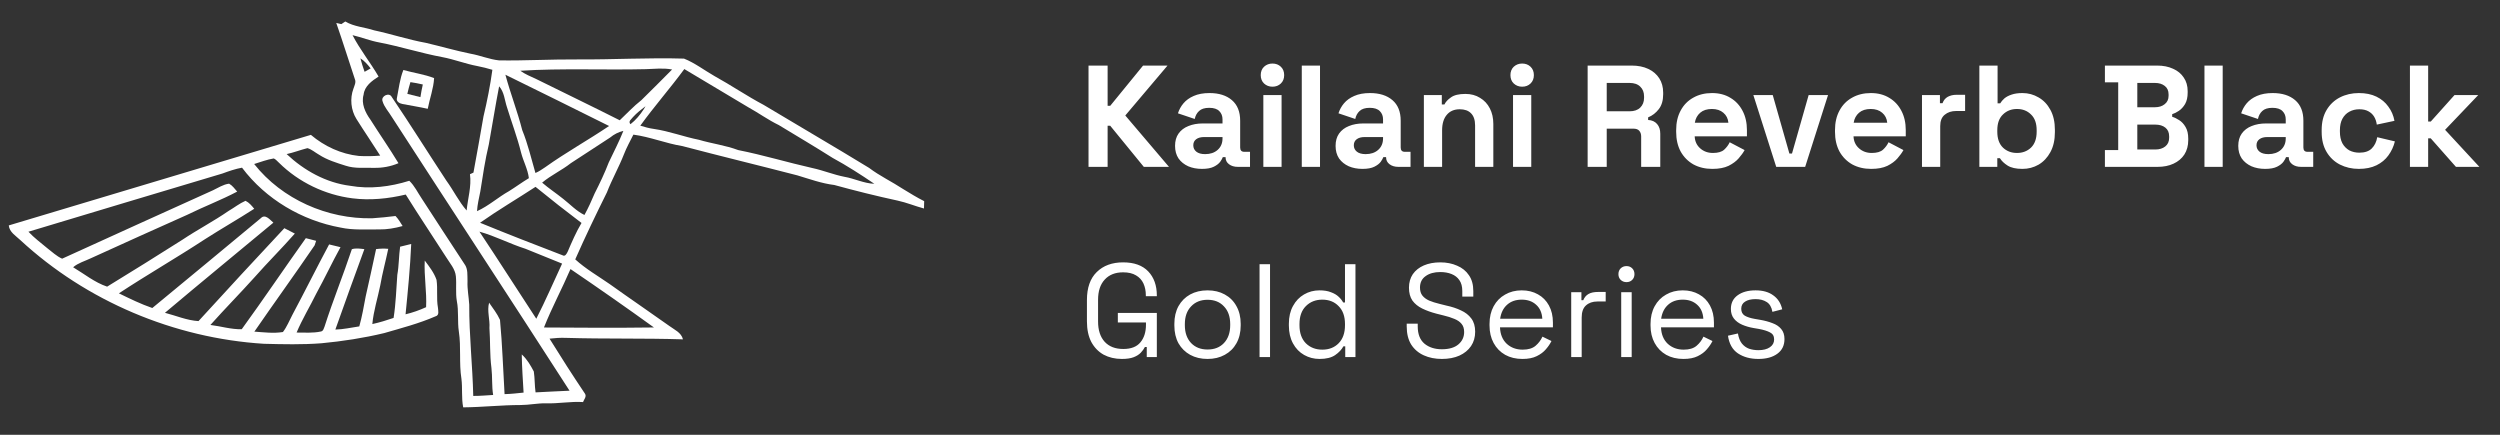 <svg width="184" height="32" viewBox="0 0 184 32" fill="none" xmlns="http://www.w3.org/2000/svg">
<rect x="0" y="0" width="184" height="32" fill="#333333" stroke="none"/>
<g clip-path="url(#clip0_3139_10821)">
<path d="M40.035 24.103C42.733 24.123 45.431 24.137 48.13 24.101C46.105 22.638 44.054 21.207 41.988 19.803C41.367 21.249 40.615 22.638 40.035 24.103ZM35.287 17.05C36.703 19.171 38.071 21.327 39.471 23.459C40.151 22.13 40.74 20.755 41.371 19.401C40.475 19.026 39.567 18.683 38.671 18.309C37.523 17.946 36.449 17.372 35.287 17.05ZM35.333 16.395C37.344 17.223 39.374 18.007 41.404 18.788C41.597 18.908 41.708 18.666 41.777 18.534C42.086 17.811 42.398 17.087 42.8 16.41C41.656 15.545 40.527 14.659 39.415 13.752C38.058 14.639 36.658 15.461 35.333 16.395ZM44.91 10.119C43.951 10.758 42.977 11.37 42.018 12.006C41.346 12.537 40.556 12.892 39.901 13.443C40.395 13.869 40.943 14.228 41.451 14.637C41.967 15.037 42.418 15.536 43.015 15.822C43.295 15.309 43.54 14.778 43.765 14.239C44.143 13.493 44.504 12.739 44.803 11.958C45.167 11.186 45.565 10.429 45.88 9.634C45.521 9.715 45.193 9.886 44.91 10.119ZM46.588 8.618C46.483 8.774 46.206 8.919 46.403 9.142C46.793 8.839 47.111 8.451 47.38 8.039C47.412 7.984 47.478 7.873 47.511 7.818C47.186 8.063 46.863 8.316 46.588 8.618ZM35.977 10.632C35.702 11.772 35.533 12.934 35.351 14.092C35.257 14.573 35.136 15.05 35.108 15.542C35.96 15.162 36.654 14.52 37.464 14.067C37.959 13.761 38.426 13.413 38.925 13.113C38.847 12.453 38.514 11.867 38.351 11.23C38.071 10.097 37.653 9.003 37.312 7.889C37.139 7.373 37.113 6.773 36.736 6.352C36.458 7.774 36.237 9.206 35.977 10.632ZM37.197 5.5C37.566 6.872 38.084 8.198 38.436 9.575C38.853 10.597 39.101 11.675 39.408 12.732C39.663 12.626 39.89 12.465 40.119 12.313C41.641 11.224 43.279 10.319 44.829 9.273C42.288 8.012 39.748 6.746 37.197 5.5ZM47.126 9.25C47.452 9.353 47.786 9.443 48.126 9.49C49.255 9.652 50.324 10.067 51.439 10.288C52.396 10.572 53.396 10.694 54.334 11.046C56.173 11.411 57.969 11.957 59.799 12.37C60.591 12.541 61.346 12.854 62.142 13.011C62.888 13.137 63.584 13.502 64.351 13.527C63.353 12.849 62.335 12.195 61.274 11.617C59.969 10.792 58.642 10.006 57.321 9.206C56.536 8.827 55.831 8.311 55.069 7.892C53.503 6.952 51.931 6.023 50.366 5.083C49.323 6.5 48.158 7.823 47.126 9.25ZM47.529 5.09C44.451 5.165 41.368 5.014 38.295 5.207C38.654 5.468 39.069 5.633 39.469 5.819C41.516 6.833 43.575 7.823 45.612 8.852C46.139 8.357 46.629 7.82 47.203 7.374C47.965 6.629 48.717 5.872 49.467 5.115C48.827 4.992 48.174 5.069 47.529 5.09ZM26.525 4.294C26.611 4.629 26.719 4.958 26.834 5.285C26.983 5.201 27.131 5.117 27.281 5.035C27.062 4.757 26.829 4.483 26.525 4.294ZM25.946 2.588C26.497 3.657 27.26 4.596 27.864 5.634C27.374 5.949 26.828 6.336 26.761 6.966C26.572 7.625 26.884 8.287 27.267 8.811C27.943 9.884 28.671 10.925 29.328 12.011C28.759 12.255 28.14 12.367 27.523 12.353C26.83 12.335 26.117 12.419 25.449 12.199C24.769 11.983 24.075 11.775 23.472 11.381C23.19 11.224 22.941 10.991 22.627 10.903C22.114 11.033 21.618 11.229 21.098 11.341C22.376 12.546 23.996 13.449 25.754 13.672C27.213 13.934 28.72 13.747 30.123 13.305C30.514 13.675 30.742 14.175 31.042 14.617C32.091 16.221 33.126 17.834 34.184 19.432C34.459 19.795 34.39 20.275 34.409 20.702C34.383 21.28 34.503 21.848 34.536 22.424C34.525 24.668 34.781 26.899 34.831 29.14C35.319 29.145 35.806 29.096 36.295 29.07C36.187 28.408 36.248 27.735 36.169 27.072C36.042 26.101 36.092 25.118 36.022 24.143C36.073 23.519 35.83 22.893 35.998 22.279C36.281 22.687 36.593 23.087 36.8 23.543C36.972 25.36 37.026 27.184 37.136 29.008C37.605 28.997 38.071 28.944 38.536 28.895C38.483 27.959 38.414 27.024 38.401 26.085C38.784 26.432 39.052 26.889 39.289 27.343C39.366 27.85 39.345 28.37 39.417 28.879C40.252 28.842 41.084 28.787 41.918 28.756C37.586 22.025 33.187 15.331 28.838 8.607C28.61 8.222 28.277 7.882 28.154 7.445C28.019 7.067 28.656 6.768 28.834 7.138C30.206 9.167 31.503 11.245 32.85 13.291C33.374 14.007 33.758 14.821 34.345 15.492C34.429 14.601 34.712 13.725 34.59 12.822C34.654 12.793 34.782 12.734 34.846 12.704C35.091 11.326 35.355 9.953 35.584 8.574C35.855 7.439 36.081 6.293 36.239 5.137C35.875 5.029 35.507 4.933 35.134 4.862C34.26 4.7 33.429 4.369 32.556 4.204C30.995 3.915 29.48 3.425 27.92 3.125C27.246 3.003 26.611 2.742 25.946 2.588ZM25.124 1.775C25.219 1.709 25.316 1.645 25.414 1.581C26.06 1.97 26.829 1.999 27.532 2.232C28.81 2.505 30.053 2.92 31.339 3.153C32.437 3.409 33.52 3.726 34.626 3.952C35.339 4.076 36.014 4.37 36.735 4.445C38.656 4.473 40.575 4.359 42.495 4.374C45.112 4.392 47.727 4.235 50.343 4.314C51.139 4.631 51.834 5.169 52.579 5.595C53.807 6.272 54.969 7.066 56.211 7.724C58.791 9.275 61.396 10.785 63.965 12.357C64.751 12.952 65.647 13.372 66.469 13.913C66.977 14.224 67.485 14.537 68.02 14.805C68.014 14.984 68.009 15.164 68.004 15.346C67.352 15.171 66.727 14.907 66.067 14.765C64.502 14.427 62.949 14.039 61.406 13.616C60.468 13.502 59.581 13.175 58.683 12.907C55.867 12.177 53.041 11.494 50.229 10.753C49.006 10.556 47.845 10.071 46.617 9.909C46.379 10.387 46.116 10.855 45.923 11.354C45.55 12.31 45.037 13.205 44.668 14.162C43.859 15.789 43.072 17.427 42.338 19.09C43.11 19.796 44.024 20.318 44.88 20.913C46.331 21.952 47.807 22.954 49.261 23.989C49.64 24.271 50.141 24.47 50.267 24.976C47.395 24.884 44.518 24.954 41.646 24.867C41.245 24.851 40.843 24.879 40.446 24.925C41.29 26.289 42.157 27.642 43.052 28.972C43.196 29.185 42.982 29.397 42.911 29.592C41.993 29.533 41.085 29.717 40.168 29.684C39.55 29.674 38.941 29.809 38.324 29.81C36.911 29.81 35.503 29.97 34.091 29.981C33.952 29.285 34.05 28.573 33.961 27.875C33.778 26.727 33.946 25.556 33.772 24.408C33.658 23.662 33.772 22.898 33.623 22.156C33.519 21.554 33.61 20.94 33.552 20.335C33.503 19.795 33.114 19.382 32.844 18.939C31.856 17.395 30.831 15.876 29.863 14.319C28.579 14.624 27.251 14.762 25.936 14.596C23.919 14.341 21.986 13.413 20.538 11.983C20.41 11.873 20.305 11.727 20.15 11.661C19.656 11.743 19.183 11.922 18.706 12.071C20.763 14.672 24.103 16.136 27.399 16.065C27.97 16.029 28.541 15.967 29.109 15.898C29.319 16.116 29.475 16.379 29.633 16.636C29.066 16.794 28.481 16.896 27.889 16.886C26.95 16.872 25.996 16.953 25.07 16.75C22.224 16.231 19.556 14.662 17.813 12.341C17.32 12.431 16.846 12.595 16.377 12.769C11.613 14.189 6.855 15.624 2.093 17.055C2.51 17.504 3.007 17.869 3.475 18.263C3.832 18.533 4.16 18.857 4.573 19.039C8.265 17.351 11.968 15.683 15.667 14.008C16.056 13.827 16.426 13.572 16.862 13.518C17.108 13.656 17.273 13.894 17.457 14.102C16.263 14.731 14.996 15.21 13.786 15.807C11.409 16.858 9.048 17.939 6.681 19.01C6.244 19.221 5.757 19.347 5.382 19.67C6.204 20.161 6.969 20.789 7.885 21.097C9.741 19.966 11.584 18.81 13.422 17.647C14.534 16.903 15.723 16.285 16.825 15.524C17.244 15.281 17.625 14.972 18.07 14.779C18.337 14.908 18.527 15.141 18.711 15.366C17.52 16.134 16.288 16.834 15.095 17.6C13.005 18.969 10.838 20.216 8.751 21.589C9.555 21.982 10.362 22.379 11.21 22.67C13.873 20.465 16.545 18.271 19.199 16.056C19.523 15.72 19.874 16.18 20.121 16.388C17.462 18.601 14.784 20.792 12.14 23.022C12.96 23.235 13.755 23.582 14.609 23.633C16.705 21.344 18.805 19.06 20.928 16.795C21.187 16.923 21.445 17.054 21.7 17.191C20.739 18.282 19.706 19.307 18.744 20.396C17.674 21.587 16.55 22.723 15.486 23.917C16.255 24.01 17.019 24.253 17.792 24.23C19.397 22.021 20.922 19.752 22.509 17.529C22.762 17.593 23.013 17.658 23.267 17.724C23.235 17.834 23.2 17.945 23.158 18.055C21.703 20.188 20.185 22.282 18.722 24.408C19.419 24.457 20.13 24.551 20.824 24.437C21.121 24.049 21.297 23.588 21.525 23.16C22.441 21.446 23.305 19.703 24.223 17.989C24.503 18.056 24.781 18.126 25.062 18.192C24.441 19.317 23.898 20.481 23.278 21.608C22.806 22.57 22.245 23.487 21.829 24.476C22.427 24.474 23.036 24.526 23.625 24.397C23.798 24.363 23.827 24.171 23.887 24.037C24.499 22.119 25.262 20.25 25.897 18.341C26.196 18.247 26.513 18.302 26.817 18.337C26.095 20.307 25.384 22.28 24.682 24.256C25.277 24.244 25.857 24.106 26.444 24.022C26.649 23.296 26.774 22.552 26.915 21.814C27.168 20.653 27.442 19.497 27.68 18.334C27.977 18.293 28.276 18.288 28.575 18.313C28.389 19.214 28.141 20.102 27.986 21.009C27.795 21.956 27.492 22.884 27.404 23.851C27.935 23.735 28.454 23.575 28.968 23.4C29.135 22.351 29.163 21.288 29.242 20.231C29.366 19.545 29.35 18.846 29.449 18.157C29.72 18.087 29.991 18.02 30.265 17.957C30.191 19.687 30.02 21.41 29.849 23.133C30.369 23.009 30.875 22.83 31.361 22.608C31.418 21.46 31.202 20.322 31.261 19.177C31.595 19.619 31.947 20.07 32.129 20.599C32.228 21.276 32.11 21.968 32.233 22.647C32.245 22.864 32.352 23.205 32.058 23.28C30.842 23.811 29.552 24.144 28.281 24.514C26.763 24.879 25.214 25.117 23.661 25.264C22.252 25.373 20.839 25.339 19.426 25.303C12.816 24.89 6.358 22.169 1.491 17.666C1.163 17.353 0.693 17.088 0.646 16.591C8.058 14.367 15.466 12.141 22.881 9.926C23.878 10.769 25.108 11.34 26.411 11.478C26.933 11.508 27.46 11.497 27.983 11.454C27.408 10.547 26.802 9.662 26.232 8.754C25.824 8.097 25.743 7.249 26.013 6.526C26.087 6.298 26.224 6.056 26.116 5.817C25.654 4.442 25.229 3.057 24.749 1.689C24.873 1.716 24.998 1.744 25.124 1.775Z" fill="white"/>
<path d="M30.207 6.045C30.12 6.328 30.048 6.617 29.979 6.908C30.298 6.994 30.621 7.073 30.943 7.149C30.99 6.835 31.05 6.526 31.119 6.218C30.816 6.149 30.513 6.088 30.207 6.045ZM29.212 7.216C29.352 6.526 29.423 5.808 29.688 5.152C30.438 5.365 31.223 5.465 31.95 5.748C31.909 6.514 31.626 7.254 31.482 8.008C30.865 7.87 30.24 7.775 29.622 7.654C29.412 7.616 29.142 7.472 29.212 7.216Z" fill="white"/>
</g>
<path d="M80.115 12.281V4.826H81.521V7.787H81.713L84.13 4.826H85.93L82.821 8.5L86.037 12.281H84.184L81.713 9.256H81.521V12.281H80.115ZM88.465 12.43C88.088 12.43 87.751 12.366 87.453 12.238C87.155 12.103 86.917 11.912 86.74 11.663C86.569 11.408 86.484 11.099 86.484 10.737C86.484 10.374 86.569 10.073 86.74 9.831C86.917 9.583 87.158 9.398 87.464 9.278C87.776 9.15 88.131 9.086 88.529 9.086H89.977V8.788C89.977 8.539 89.899 8.337 89.743 8.181C89.587 8.017 89.338 7.936 88.997 7.936C88.664 7.936 88.415 8.014 88.252 8.17C88.088 8.319 87.982 8.514 87.932 8.756L86.697 8.34C86.782 8.071 86.917 7.826 87.102 7.606C87.293 7.378 87.545 7.197 87.858 7.062C88.177 6.92 88.564 6.849 89.019 6.849C89.714 6.849 90.265 7.023 90.669 7.371C91.074 7.719 91.276 8.223 91.276 8.883V10.854C91.276 11.067 91.376 11.173 91.575 11.173H92.001V12.281H91.106C90.843 12.281 90.627 12.217 90.456 12.089C90.286 11.961 90.201 11.791 90.201 11.578V11.567H89.998C89.97 11.652 89.906 11.766 89.807 11.908C89.707 12.043 89.551 12.164 89.338 12.27C89.125 12.377 88.834 12.43 88.465 12.43ZM88.699 11.344C89.075 11.344 89.381 11.241 89.615 11.035C89.856 10.822 89.977 10.541 89.977 10.194V10.087H88.625C88.376 10.087 88.181 10.14 88.039 10.247C87.897 10.353 87.826 10.502 87.826 10.694C87.826 10.886 87.9 11.042 88.049 11.163C88.199 11.283 88.415 11.344 88.699 11.344ZM92.982 12.281V6.998H94.324V12.281H92.982ZM93.653 6.381C93.411 6.381 93.205 6.303 93.035 6.146C92.872 5.99 92.79 5.784 92.79 5.529C92.79 5.273 92.872 5.067 93.035 4.911C93.205 4.755 93.411 4.677 93.653 4.677C93.901 4.677 94.107 4.755 94.27 4.911C94.434 5.067 94.515 5.273 94.515 5.529C94.515 5.784 94.434 5.99 94.27 6.146C94.107 6.303 93.901 6.381 93.653 6.381ZM95.811 12.281V4.826H97.153V12.281H95.811ZM100.28 12.43C99.903 12.43 99.566 12.366 99.268 12.238C98.97 12.103 98.732 11.912 98.554 11.663C98.384 11.408 98.299 11.099 98.299 10.737C98.299 10.374 98.384 10.073 98.554 9.831C98.732 9.583 98.973 9.398 99.279 9.278C99.591 9.15 99.946 9.086 100.344 9.086H101.792V8.788C101.792 8.539 101.714 8.337 101.558 8.181C101.401 8.017 101.153 7.936 100.812 7.936C100.478 7.936 100.23 8.014 100.067 8.17C99.903 8.319 99.797 8.514 99.747 8.756L98.512 8.34C98.597 8.071 98.732 7.826 98.916 7.606C99.108 7.378 99.36 7.197 99.673 7.062C99.992 6.92 100.379 6.849 100.833 6.849C101.529 6.849 102.08 7.023 102.484 7.371C102.889 7.719 103.091 8.223 103.091 8.883V10.854C103.091 11.067 103.191 11.173 103.389 11.173H103.815V12.281H102.921C102.658 12.281 102.442 12.217 102.271 12.089C102.101 11.961 102.016 11.791 102.016 11.578V11.567H101.813C101.785 11.652 101.721 11.766 101.622 11.908C101.522 12.043 101.366 12.164 101.153 12.27C100.94 12.377 100.649 12.43 100.28 12.43ZM100.514 11.344C100.89 11.344 101.196 11.241 101.43 11.035C101.671 10.822 101.792 10.541 101.792 10.194V10.087H100.439C100.191 10.087 99.996 10.14 99.854 10.247C99.712 10.353 99.641 10.502 99.641 10.694C99.641 10.886 99.715 11.042 99.864 11.163C100.013 11.283 100.23 11.344 100.514 11.344ZM104.797 12.281V6.998H106.117V7.691H106.309C106.394 7.506 106.554 7.332 106.788 7.169C107.022 6.998 107.377 6.913 107.853 6.913C108.265 6.913 108.624 7.009 108.929 7.201C109.241 7.385 109.483 7.645 109.653 7.978C109.823 8.305 109.909 8.688 109.909 9.128V12.281H108.567V9.235C108.567 8.837 108.467 8.539 108.269 8.34C108.077 8.142 107.8 8.042 107.438 8.042C107.026 8.042 106.707 8.181 106.479 8.457C106.252 8.727 106.139 9.107 106.139 9.597V12.281H104.797ZM111.359 12.281V6.998H112.701V12.281H111.359ZM112.03 6.381C111.789 6.381 111.583 6.303 111.413 6.146C111.249 5.99 111.168 5.784 111.168 5.529C111.168 5.273 111.249 5.067 111.413 4.911C111.583 4.755 111.789 4.677 112.03 4.677C112.279 4.677 112.485 4.755 112.648 4.911C112.811 5.067 112.893 5.273 112.893 5.529C112.893 5.784 112.811 5.99 112.648 6.146C112.485 6.303 112.279 6.381 112.03 6.381ZM116.85 12.281V4.826H120.087C120.556 4.826 120.964 4.907 121.312 5.071C121.66 5.234 121.93 5.465 122.121 5.763C122.313 6.061 122.409 6.413 122.409 6.817V6.945C122.409 7.393 122.302 7.755 122.089 8.031C121.876 8.308 121.614 8.511 121.301 8.639V8.83C121.585 8.844 121.805 8.944 121.962 9.128C122.118 9.306 122.196 9.544 122.196 9.842V12.281H120.79V10.044C120.79 9.874 120.744 9.736 120.652 9.629C120.567 9.523 120.421 9.469 120.215 9.469H118.255V12.281H116.85ZM118.255 8.191H119.938C120.272 8.191 120.531 8.102 120.716 7.925C120.907 7.74 121.003 7.499 121.003 7.201V7.094C121.003 6.796 120.911 6.558 120.726 6.381C120.542 6.196 120.279 6.104 119.938 6.104H118.255V8.191ZM126.028 12.43C125.503 12.43 125.038 12.32 124.633 12.1C124.235 11.873 123.923 11.557 123.696 11.152C123.476 10.74 123.366 10.257 123.366 9.704V9.576C123.366 9.022 123.476 8.543 123.696 8.138C123.916 7.726 124.225 7.41 124.622 7.19C125.02 6.963 125.482 6.849 126.007 6.849C126.525 6.849 126.976 6.966 127.359 7.201C127.743 7.428 128.041 7.747 128.254 8.159C128.467 8.564 128.574 9.036 128.574 9.576V10.034H124.729C124.743 10.396 124.878 10.691 125.134 10.918C125.389 11.145 125.702 11.258 126.071 11.258C126.447 11.258 126.724 11.177 126.902 11.014C127.079 10.85 127.214 10.669 127.306 10.47L128.403 11.046C128.304 11.23 128.158 11.432 127.967 11.652C127.782 11.866 127.533 12.05 127.221 12.206C126.909 12.355 126.511 12.43 126.028 12.43ZM124.74 9.033H127.21C127.182 8.727 127.058 8.482 126.838 8.298C126.625 8.113 126.344 8.021 125.996 8.021C125.634 8.021 125.347 8.113 125.134 8.298C124.921 8.482 124.789 8.727 124.74 9.033ZM130.73 12.281L129.047 6.998H130.474L131.699 11.301H131.891L133.116 6.998H134.543L132.86 12.281H130.73ZM137.718 12.43C137.193 12.43 136.728 12.32 136.323 12.1C135.926 11.873 135.613 11.557 135.386 11.152C135.166 10.74 135.056 10.257 135.056 9.704V9.576C135.056 9.022 135.166 8.543 135.386 8.138C135.606 7.726 135.915 7.41 136.312 7.19C136.71 6.963 137.172 6.849 137.697 6.849C138.215 6.849 138.666 6.966 139.05 7.201C139.433 7.428 139.731 7.747 139.944 8.159C140.157 8.564 140.264 9.036 140.264 9.576V10.034H136.419C136.433 10.396 136.568 10.691 136.824 10.918C137.079 11.145 137.392 11.258 137.761 11.258C138.137 11.258 138.414 11.177 138.592 11.014C138.769 10.85 138.904 10.669 138.996 10.47L140.093 11.046C139.994 11.23 139.848 11.432 139.657 11.652C139.472 11.866 139.223 12.05 138.911 12.206C138.599 12.355 138.201 12.43 137.718 12.43ZM136.43 9.033H138.9C138.872 8.727 138.748 8.482 138.528 8.298C138.315 8.113 138.034 8.021 137.686 8.021C137.324 8.021 137.037 8.113 136.824 8.298C136.611 8.482 136.479 8.727 136.43 9.033ZM141.458 12.281V6.998H142.779V7.595H142.97C143.048 7.382 143.176 7.226 143.354 7.126C143.538 7.027 143.751 6.977 143.993 6.977H144.632V8.17H143.971C143.631 8.17 143.35 8.262 143.13 8.447C142.91 8.624 142.8 8.901 142.8 9.278V12.281H141.458ZM148.854 12.43C148.379 12.43 148.013 12.348 147.757 12.185C147.502 12.022 147.314 11.841 147.193 11.642H147.001V12.281H145.681V4.826H147.022V7.606H147.214C147.292 7.478 147.395 7.357 147.523 7.243C147.658 7.13 147.832 7.037 148.045 6.966C148.265 6.888 148.535 6.849 148.854 6.849C149.28 6.849 149.674 6.956 150.036 7.169C150.399 7.375 150.69 7.68 150.91 8.085C151.13 8.489 151.24 8.979 151.24 9.554V9.725C151.24 10.3 151.13 10.79 150.91 11.195C150.69 11.599 150.399 11.908 150.036 12.121C149.674 12.327 149.28 12.43 148.854 12.43ZM148.45 11.258C148.861 11.258 149.206 11.127 149.483 10.864C149.76 10.595 149.898 10.204 149.898 9.693V9.586C149.898 9.075 149.76 8.688 149.483 8.426C149.213 8.156 148.868 8.021 148.45 8.021C148.038 8.021 147.693 8.156 147.417 8.426C147.14 8.688 147.001 9.075 147.001 9.586V9.693C147.001 10.204 147.14 10.595 147.417 10.864C147.693 11.127 148.038 11.258 148.45 11.258ZM154.921 12.281V11.046H155.9V6.061H154.921V4.826H158.755C159.209 4.826 159.603 4.904 159.937 5.06C160.277 5.209 160.54 5.426 160.725 5.71C160.916 5.987 161.012 6.32 161.012 6.711V6.817C161.012 7.158 160.948 7.439 160.821 7.659C160.693 7.872 160.54 8.039 160.363 8.159C160.192 8.273 160.029 8.355 159.873 8.404V8.596C160.029 8.639 160.199 8.72 160.384 8.841C160.569 8.954 160.725 9.121 160.853 9.341C160.987 9.562 161.055 9.849 161.055 10.204V10.311C161.055 10.722 160.959 11.077 160.767 11.376C160.576 11.667 160.309 11.89 159.969 12.047C159.635 12.203 159.244 12.281 158.797 12.281H154.921ZM157.306 11.003H158.627C158.932 11.003 159.177 10.928 159.362 10.779C159.553 10.63 159.649 10.417 159.649 10.14V10.034C159.649 9.757 159.557 9.544 159.372 9.395C159.188 9.246 158.939 9.171 158.627 9.171H157.306V11.003ZM157.306 7.893H158.605C158.897 7.893 159.134 7.819 159.319 7.669C159.511 7.52 159.607 7.314 159.607 7.052V6.945C159.607 6.675 159.514 6.47 159.33 6.327C159.145 6.178 158.904 6.104 158.605 6.104H157.306V7.893ZM162.248 12.281V4.826H163.59V12.281H162.248ZM166.717 12.43C166.341 12.43 166.004 12.366 165.706 12.238C165.407 12.103 165.17 11.912 164.992 11.663C164.822 11.408 164.736 11.099 164.736 10.737C164.736 10.374 164.822 10.073 164.992 9.831C165.17 9.583 165.411 9.398 165.716 9.278C166.029 9.15 166.384 9.086 166.781 9.086H168.23V8.788C168.23 8.539 168.152 8.337 167.995 8.181C167.839 8.017 167.591 7.936 167.25 7.936C166.916 7.936 166.668 8.014 166.504 8.17C166.341 8.319 166.235 8.514 166.185 8.756L164.949 8.34C165.035 8.071 165.17 7.826 165.354 7.606C165.546 7.378 165.798 7.197 166.11 7.062C166.43 6.92 166.817 6.849 167.271 6.849C167.967 6.849 168.517 7.023 168.922 7.371C169.327 7.719 169.529 8.223 169.529 8.883V10.854C169.529 11.067 169.628 11.173 169.827 11.173H170.253V12.281H169.359C169.096 12.281 168.879 12.217 168.709 12.089C168.539 11.961 168.453 11.791 168.453 11.578V11.567H168.251C168.223 11.652 168.159 11.766 168.059 11.908C167.96 12.043 167.804 12.164 167.591 12.27C167.378 12.377 167.087 12.43 166.717 12.43ZM166.952 11.344C167.328 11.344 167.633 11.241 167.868 11.035C168.109 10.822 168.23 10.541 168.23 10.194V10.087H166.877C166.629 10.087 166.433 10.14 166.291 10.247C166.149 10.353 166.078 10.502 166.078 10.694C166.078 10.886 166.153 11.042 166.302 11.163C166.451 11.283 166.668 11.344 166.952 11.344ZM173.612 12.43C173.101 12.43 172.636 12.323 172.217 12.111C171.805 11.898 171.478 11.589 171.237 11.184C170.995 10.779 170.875 10.289 170.875 9.714V9.565C170.875 8.99 170.995 8.5 171.237 8.095C171.478 7.691 171.805 7.382 172.217 7.169C172.636 6.956 173.101 6.849 173.612 6.849C174.116 6.849 174.549 6.938 174.911 7.116C175.273 7.293 175.564 7.538 175.784 7.85C176.012 8.156 176.161 8.504 176.232 8.894L174.932 9.171C174.904 8.958 174.84 8.766 174.741 8.596C174.641 8.426 174.499 8.291 174.315 8.191C174.137 8.092 173.914 8.042 173.644 8.042C173.374 8.042 173.129 8.102 172.909 8.223C172.696 8.337 172.525 8.511 172.398 8.745C172.277 8.972 172.217 9.253 172.217 9.586V9.693C172.217 10.027 172.277 10.311 172.398 10.545C172.525 10.772 172.696 10.946 172.909 11.067C173.129 11.18 173.374 11.237 173.644 11.237C174.048 11.237 174.354 11.134 174.56 10.928C174.773 10.715 174.908 10.438 174.964 10.098L176.264 10.406C176.171 10.783 176.012 11.127 175.784 11.44C175.564 11.745 175.273 11.986 174.911 12.164C174.549 12.341 174.116 12.43 173.612 12.43ZM177.371 12.281V4.826H178.712V8.947H178.904L180.651 6.998H182.397L179.958 9.554L182.483 12.281H180.757L178.904 10.183H178.712V12.281H177.371Z" fill="white"/>
<path d="M82.576 26.418C82.068 26.418 81.619 26.313 81.228 26.105C80.844 25.89 80.542 25.578 80.32 25.168C80.106 24.758 79.998 24.25 79.998 23.645V22.083C79.998 21.178 80.239 20.492 80.721 20.023C81.202 19.548 81.85 19.31 82.663 19.31C83.471 19.31 84.086 19.532 84.509 19.974C84.932 20.417 85.143 21.009 85.143 21.751V21.8H84.333V21.732C84.333 21.406 84.274 21.116 84.157 20.863C84.04 20.609 83.858 20.41 83.611 20.267C83.363 20.117 83.047 20.043 82.663 20.043C82.084 20.043 81.632 20.222 81.306 20.58C80.981 20.931 80.818 21.426 80.818 22.064V23.665C80.818 24.302 80.981 24.8 81.306 25.158C81.632 25.51 82.088 25.685 82.673 25.685C83.246 25.685 83.666 25.523 83.933 25.197C84.206 24.872 84.343 24.439 84.343 23.899V23.733H82.273V23.03H85.143V26.281H84.401V25.539H84.265C84.193 25.682 84.092 25.822 83.962 25.959C83.832 26.095 83.656 26.206 83.435 26.291C83.213 26.375 82.927 26.418 82.576 26.418ZM88.874 26.418C88.392 26.418 87.966 26.317 87.595 26.115C87.231 25.913 86.944 25.63 86.736 25.266C86.534 24.895 86.433 24.459 86.433 23.957V23.831C86.433 23.336 86.534 22.903 86.736 22.532C86.944 22.161 87.231 21.875 87.595 21.673C87.966 21.471 88.392 21.37 88.874 21.37C89.356 21.37 89.779 21.471 90.143 21.673C90.514 21.875 90.8 22.161 91.002 22.532C91.21 22.903 91.315 23.336 91.315 23.831V23.957C91.315 24.459 91.21 24.895 91.002 25.266C90.8 25.63 90.514 25.913 90.143 26.115C89.779 26.317 89.356 26.418 88.874 26.418ZM88.874 25.724C89.382 25.724 89.785 25.565 90.085 25.246C90.39 24.921 90.543 24.485 90.543 23.938V23.85C90.543 23.303 90.39 22.87 90.085 22.552C89.785 22.226 89.382 22.064 88.874 22.064C88.373 22.064 87.969 22.226 87.663 22.552C87.358 22.87 87.205 23.303 87.205 23.85V23.938C87.205 24.485 87.358 24.921 87.663 25.246C87.969 25.565 88.373 25.724 88.874 25.724ZM92.703 26.281V19.447H93.474V26.281H92.703ZM97.116 26.418C96.706 26.418 96.329 26.32 95.984 26.125C95.639 25.929 95.365 25.646 95.164 25.275C94.962 24.904 94.861 24.465 94.861 23.957V23.831C94.861 23.323 94.962 22.887 95.164 22.522C95.365 22.151 95.636 21.868 95.974 21.673C96.319 21.471 96.7 21.37 97.116 21.37C97.448 21.37 97.728 21.416 97.956 21.507C98.19 21.592 98.379 21.702 98.522 21.839C98.665 21.969 98.776 22.109 98.854 22.259H98.991V19.447H99.762V26.281H99.01V25.49H98.874C98.743 25.731 98.542 25.946 98.268 26.134C97.995 26.323 97.611 26.418 97.116 26.418ZM97.321 25.734C97.816 25.734 98.216 25.578 98.522 25.266C98.835 24.947 98.991 24.504 98.991 23.938V23.85C98.991 23.284 98.835 22.845 98.522 22.532C98.216 22.213 97.816 22.054 97.321 22.054C96.833 22.054 96.43 22.213 96.111 22.532C95.798 22.845 95.642 23.284 95.642 23.85V23.938C95.642 24.504 95.798 24.947 96.111 25.266C96.43 25.578 96.833 25.734 97.321 25.734ZM106.121 26.418C105.627 26.418 105.184 26.33 104.794 26.154C104.403 25.978 104.094 25.715 103.866 25.363C103.645 25.005 103.534 24.559 103.534 24.026V23.821H104.345V24.026C104.345 24.592 104.511 25.015 104.842 25.295C105.174 25.568 105.601 25.705 106.121 25.705C106.655 25.705 107.062 25.584 107.342 25.344C107.622 25.103 107.761 24.8 107.761 24.436C107.761 24.182 107.696 23.98 107.566 23.831C107.443 23.681 107.267 23.56 107.039 23.469C106.811 23.372 106.544 23.287 106.238 23.215L105.731 23.088C105.334 22.984 104.982 22.858 104.676 22.708C104.371 22.558 104.13 22.363 103.954 22.122C103.785 21.875 103.7 21.559 103.7 21.175C103.7 20.791 103.795 20.459 103.983 20.179C104.179 19.899 104.449 19.685 104.794 19.535C105.145 19.385 105.549 19.31 106.004 19.31C106.466 19.31 106.88 19.392 107.244 19.555C107.615 19.711 107.905 19.945 108.113 20.257C108.328 20.563 108.435 20.951 108.435 21.419V21.829H107.625V21.419C107.625 21.087 107.553 20.82 107.41 20.619C107.273 20.417 107.081 20.267 106.834 20.169C106.593 20.072 106.317 20.023 106.004 20.023C105.555 20.023 105.194 20.124 104.921 20.326C104.647 20.521 104.511 20.801 104.511 21.165C104.511 21.406 104.569 21.601 104.686 21.751C104.803 21.901 104.969 22.024 105.184 22.122C105.399 22.213 105.656 22.294 105.955 22.366L106.463 22.493C106.86 22.578 107.215 22.695 107.527 22.845C107.846 22.988 108.1 23.186 108.289 23.44C108.477 23.687 108.572 24.013 108.572 24.416C108.572 24.82 108.471 25.171 108.269 25.471C108.067 25.77 107.781 26.004 107.41 26.174C107.046 26.336 106.616 26.418 106.121 26.418ZM112.05 26.418C111.568 26.418 111.145 26.317 110.781 26.115C110.416 25.907 110.133 25.617 109.931 25.246C109.73 24.875 109.629 24.445 109.629 23.957V23.84C109.629 23.346 109.73 22.913 109.931 22.542C110.133 22.171 110.413 21.884 110.771 21.683C111.129 21.474 111.539 21.37 112.001 21.37C112.45 21.37 112.847 21.468 113.192 21.663C113.537 21.852 113.807 22.125 114.002 22.483C114.198 22.841 114.295 23.261 114.295 23.743V24.094H110.4C110.42 24.608 110.586 25.012 110.898 25.305C111.21 25.591 111.601 25.734 112.069 25.734C112.479 25.734 112.795 25.64 113.016 25.451C113.238 25.262 113.407 25.038 113.524 24.777L114.188 25.1C114.09 25.301 113.954 25.503 113.778 25.705C113.609 25.907 113.384 26.076 113.104 26.212C112.831 26.349 112.479 26.418 112.05 26.418ZM110.41 23.459H113.514C113.488 23.017 113.335 22.672 113.055 22.425C112.782 22.177 112.431 22.054 112.001 22.054C111.565 22.054 111.207 22.177 110.927 22.425C110.647 22.672 110.475 23.017 110.41 23.459ZM115.641 26.281V21.507H116.392V22.093H116.529C116.614 21.884 116.744 21.732 116.919 21.634C117.095 21.536 117.326 21.488 117.613 21.488H118.179V22.19H117.564C117.219 22.19 116.939 22.288 116.724 22.483C116.516 22.672 116.412 22.968 116.412 23.372V26.281H115.641ZM119.321 26.281V21.507H120.092V26.281H119.321ZM119.711 20.765C119.542 20.765 119.399 20.71 119.282 20.599C119.171 20.488 119.116 20.349 119.116 20.179C119.116 20.004 119.171 19.86 119.282 19.75C119.399 19.639 119.542 19.584 119.711 19.584C119.88 19.584 120.02 19.639 120.131 19.75C120.241 19.86 120.297 20.004 120.297 20.179C120.297 20.349 120.241 20.488 120.131 20.599C120.02 20.71 119.88 20.765 119.711 20.765ZM123.9 26.418C123.419 26.418 122.996 26.317 122.631 26.115C122.267 25.907 121.984 25.617 121.782 25.246C121.58 24.875 121.479 24.445 121.479 23.957V23.84C121.479 23.346 121.58 22.913 121.782 22.542C121.984 22.171 122.263 21.884 122.621 21.683C122.979 21.474 123.389 21.37 123.851 21.37C124.301 21.37 124.698 21.468 125.043 21.663C125.387 21.852 125.658 22.125 125.853 22.483C126.048 22.841 126.146 23.261 126.146 23.743V24.094H122.25C122.27 24.608 122.436 25.012 122.748 25.305C123.061 25.591 123.451 25.734 123.92 25.734C124.33 25.734 124.646 25.64 124.867 25.451C125.088 25.262 125.257 25.038 125.374 24.777L126.038 25.1C125.941 25.301 125.804 25.503 125.628 25.705C125.459 25.907 125.235 26.076 124.955 26.212C124.681 26.349 124.33 26.418 123.9 26.418ZM122.26 23.459H125.365C125.339 23.017 125.186 22.672 124.906 22.425C124.632 22.177 124.281 22.054 123.851 22.054C123.415 22.054 123.057 22.177 122.778 22.425C122.498 22.672 122.325 23.017 122.26 23.459ZM129.414 26.418C128.822 26.418 128.321 26.281 127.911 26.008C127.507 25.734 127.263 25.301 127.179 24.709L127.911 24.543C127.963 24.855 128.06 25.103 128.204 25.285C128.347 25.461 128.522 25.588 128.731 25.666C128.946 25.737 129.173 25.773 129.414 25.773C129.772 25.773 130.055 25.702 130.263 25.558C130.472 25.415 130.576 25.223 130.576 24.982C130.576 24.735 130.475 24.563 130.273 24.465C130.078 24.361 129.808 24.276 129.463 24.211L129.063 24.143C128.757 24.091 128.477 24.009 128.223 23.899C127.969 23.788 127.768 23.639 127.618 23.45C127.468 23.261 127.393 23.023 127.393 22.737C127.393 22.308 127.559 21.972 127.891 21.732C128.223 21.491 128.662 21.37 129.209 21.37C129.749 21.37 130.185 21.494 130.517 21.741C130.856 21.982 131.074 22.324 131.171 22.766L130.449 22.952C130.39 22.607 130.25 22.366 130.029 22.229C129.808 22.086 129.535 22.015 129.209 22.015C128.884 22.015 128.627 22.076 128.438 22.2C128.249 22.317 128.155 22.493 128.155 22.727C128.155 22.955 128.243 23.124 128.418 23.235C128.601 23.339 128.841 23.417 129.141 23.469L129.541 23.538C129.879 23.596 130.182 23.677 130.449 23.782C130.722 23.879 130.937 24.023 131.093 24.211C131.256 24.4 131.337 24.647 131.337 24.953C131.337 25.422 131.162 25.783 130.81 26.037C130.465 26.291 130 26.418 129.414 26.418Z" fill="white"/>
<defs>
<clipPath id="clip0_3139_10821">
<rect width="67.374" height="28.4" fill="white" transform="translate(0.646 1.581)"/>
</clipPath>
</defs>
</svg>

